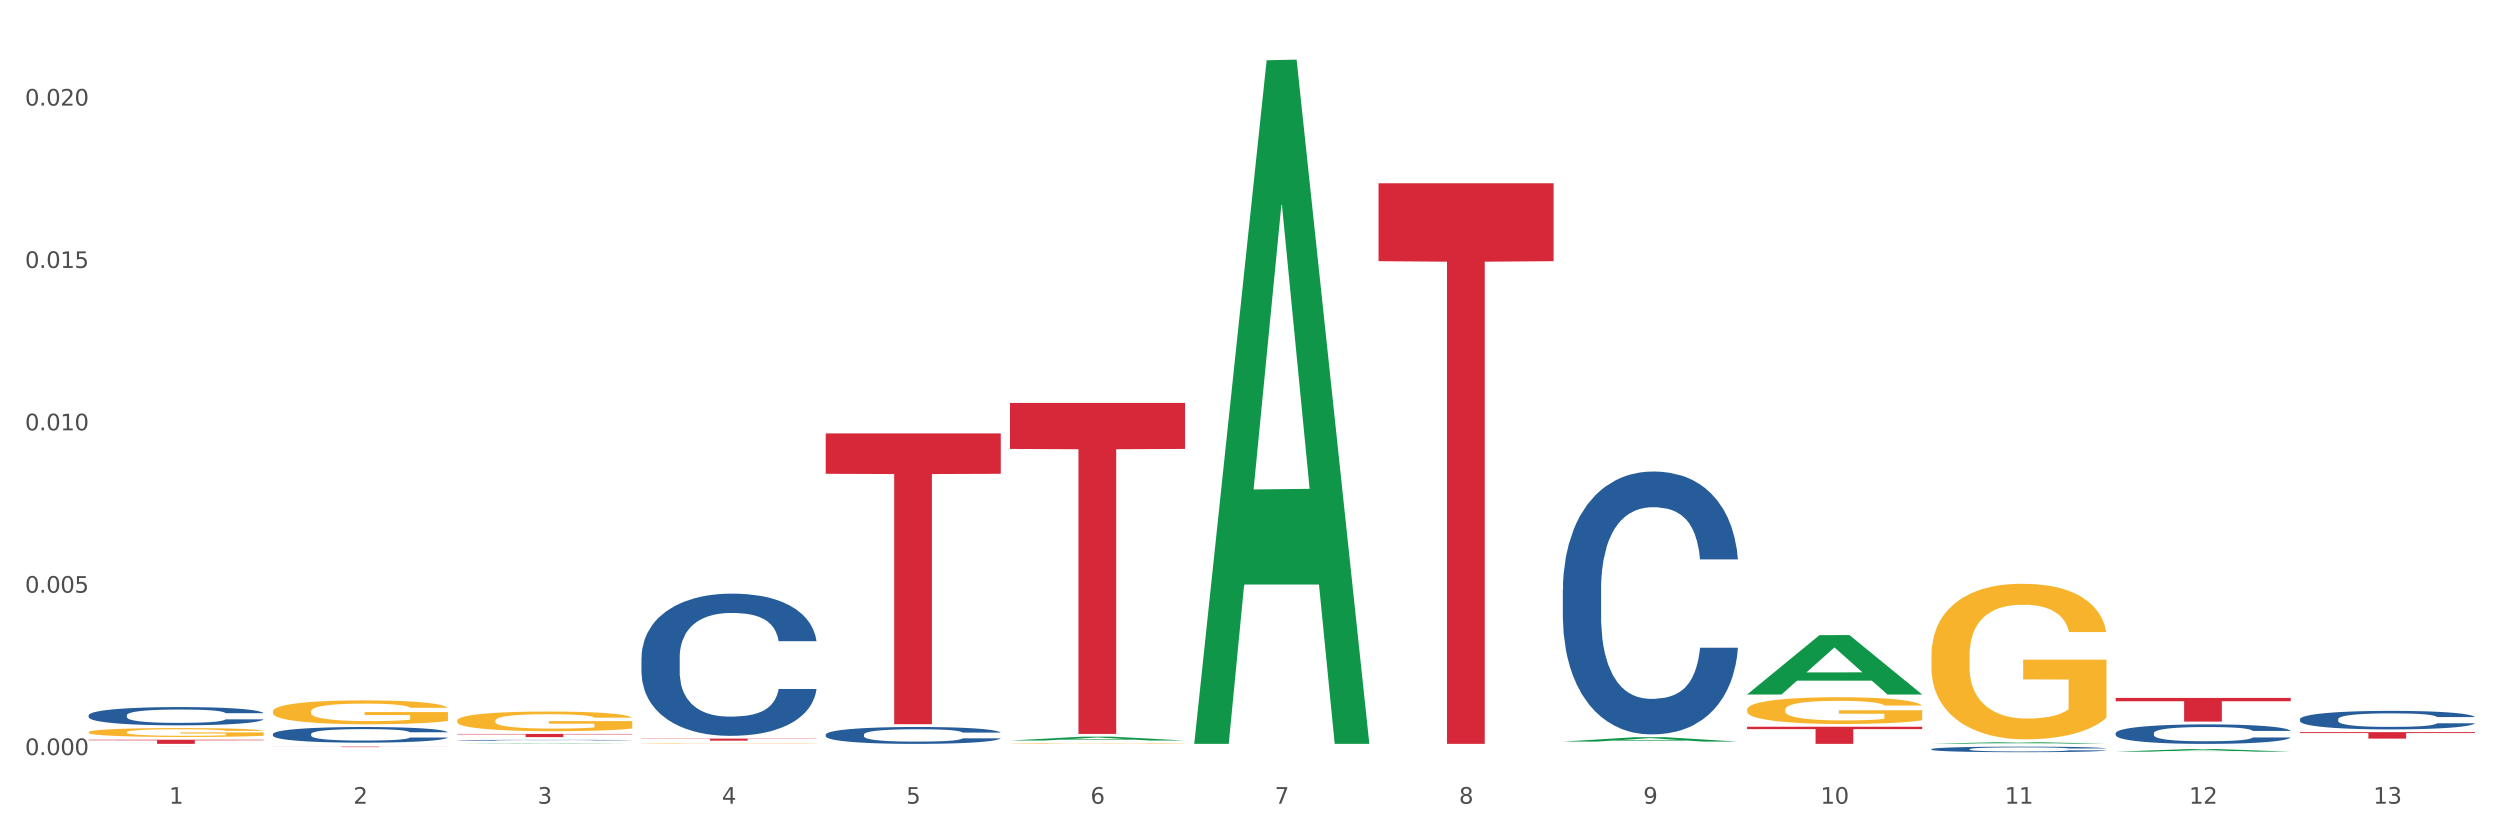 <?xml version="1.0" encoding="utf-8" standalone="no"?>
<!DOCTYPE svg PUBLIC "-//W3C//DTD SVG 1.1//EN"
  "http://www.w3.org/Graphics/SVG/1.1/DTD/svg11.dtd">
<svg xmlns:xlink="http://www.w3.org/1999/xlink" width="1080pt" height="360pt" viewBox="0 0 1080 360" xmlns="http://www.w3.org/2000/svg" version="1.1">
 <rect x="0" y="0" width="1080" height="360" fill="#333333" stroke="none"/>
 <defs>
  <style type="text/css">*{stroke-linejoin: round; stroke-linecap: butt}</style>
 </defs>
 <g id="figure_1">
  <g id="patch_1">
   <path d="M 0 360 
L 1080 360 
L 1080 0 
L 0 0 
z
" style="fill: #ffffff; stroke: #ffffff; stroke-linejoin: miter"/>
  </g>
  <g id="axes_1">
   <g id="matplotlib.axis_1">
    <g id="xtick_1">
     <g id="text_1">
      <!-- 1 -->
      <g style="fill: #4d4d4d" transform="translate(73.043 347.204) scale(0.096 -0.096)">
       <defs>
        <path id="DejaVuSans-31" d="M 794 531 
L 1825 531 
L 1825 4091 
L 703 3866 
L 703 4441 
L 1819 4666 
L 2450 4666 
L 2450 531 
L 3481 531 
L 3481 0 
L 794 0 
L 794 531 
z
" transform="scale(0.016)"/>
       </defs>
       <use xlink:href="#DejaVuSans-31"/>
      </g>
     </g>
    </g>
    <g id="xtick_2">
     <g id="text_2">
      <!-- 2 -->
      <g style="fill: #4d4d4d" transform="translate(152.65 347.204) scale(0.096 -0.096)">
       <defs>
        <path id="DejaVuSans-32" d="M 1228 531 
L 3431 531 
L 3431 0 
L 469 0 
L 469 531 
Q 828 903 1448 1529 
Q 2069 2156 2228 2338 
Q 2531 2678 2651 2914 
Q 2772 3150 2772 3378 
Q 2772 3750 2511 3984 
Q 2250 4219 1831 4219 
Q 1534 4219 1204 4116 
Q 875 4013 500 3803 
L 500 4441 
Q 881 4594 1212 4672 
Q 1544 4750 1819 4750 
Q 2544 4750 2975 4387 
Q 3406 4025 3406 3419 
Q 3406 3131 3298 2873 
Q 3191 2616 2906 2266 
Q 2828 2175 2409 1742 
Q 1991 1309 1228 531 
z
" transform="scale(0.016)"/>
       </defs>
       <use xlink:href="#DejaVuSans-32"/>
      </g>
     </g>
    </g>
    <g id="xtick_3">
     <g id="text_3">
      <!-- 3 -->
      <g style="fill: #4d4d4d" transform="translate(232.258 347.204) scale(0.096 -0.096)">
       <defs>
        <path id="DejaVuSans-33" d="M 2597 2516 
Q 3050 2419 3304 2112 
Q 3559 1806 3559 1356 
Q 3559 666 3084 287 
Q 2609 -91 1734 -91 
Q 1441 -91 1130 -33 
Q 819 25 488 141 
L 488 750 
Q 750 597 1062 519 
Q 1375 441 1716 441 
Q 2309 441 2620 675 
Q 2931 909 2931 1356 
Q 2931 1769 2642 2001 
Q 2353 2234 1838 2234 
L 1294 2234 
L 1294 2753 
L 1863 2753 
Q 2328 2753 2575 2939 
Q 2822 3125 2822 3475 
Q 2822 3834 2567 4026 
Q 2313 4219 1838 4219 
Q 1578 4219 1281 4162 
Q 984 4106 628 3988 
L 628 4550 
Q 988 4650 1302 4700 
Q 1616 4750 1894 4750 
Q 2613 4750 3031 4423 
Q 3450 4097 3450 3541 
Q 3450 3153 3228 2886 
Q 3006 2619 2597 2516 
z
" transform="scale(0.016)"/>
       </defs>
       <use xlink:href="#DejaVuSans-33"/>
      </g>
     </g>
    </g>
    <g id="xtick_4">
     <g id="text_4">
      <!-- 4 -->
      <g style="fill: #4d4d4d" transform="translate(311.865 347.204) scale(0.096 -0.096)">
       <defs>
        <path id="DejaVuSans-34" d="M 2419 4116 
L 825 1625 
L 2419 1625 
L 2419 4116 
z
M 2253 4666 
L 3047 4666 
L 3047 1625 
L 3713 1625 
L 3713 1100 
L 3047 1100 
L 3047 0 
L 2419 0 
L 2419 1100 
L 313 1100 
L 313 1709 
L 2253 4666 
z
" transform="scale(0.016)"/>
       </defs>
       <use xlink:href="#DejaVuSans-34"/>
      </g>
     </g>
    </g>
    <g id="xtick_5">
     <g id="text_5">
      <!-- 5 -->
      <g style="fill: #4d4d4d" transform="translate(391.473 347.204) scale(0.096 -0.096)">
       <defs>
        <path id="DejaVuSans-35" d="M 691 4666 
L 3169 4666 
L 3169 4134 
L 1269 4134 
L 1269 2991 
Q 1406 3038 1543 3061 
Q 1681 3084 1819 3084 
Q 2600 3084 3056 2656 
Q 3513 2228 3513 1497 
Q 3513 744 3044 326 
Q 2575 -91 1722 -91 
Q 1428 -91 1123 -41 
Q 819 9 494 109 
L 494 744 
Q 775 591 1075 516 
Q 1375 441 1709 441 
Q 2250 441 2565 725 
Q 2881 1009 2881 1497 
Q 2881 1984 2565 2268 
Q 2250 2553 1709 2553 
Q 1456 2553 1204 2497 
Q 953 2441 691 2322 
L 691 4666 
z
" transform="scale(0.016)"/>
       </defs>
       <use xlink:href="#DejaVuSans-35"/>
      </g>
     </g>
    </g>
    <g id="xtick_6">
     <g id="text_6">
      <!-- 6 -->
      <g style="fill: #4d4d4d" transform="translate(471.08 347.204) scale(0.096 -0.096)">
       <defs>
        <path id="DejaVuSans-36" d="M 2113 2584 
Q 1688 2584 1439 2293 
Q 1191 2003 1191 1497 
Q 1191 994 1439 701 
Q 1688 409 2113 409 
Q 2538 409 2786 701 
Q 3034 994 3034 1497 
Q 3034 2003 2786 2293 
Q 2538 2584 2113 2584 
z
M 3366 4563 
L 3366 3988 
Q 3128 4100 2886 4159 
Q 2644 4219 2406 4219 
Q 1781 4219 1451 3797 
Q 1122 3375 1075 2522 
Q 1259 2794 1537 2939 
Q 1816 3084 2150 3084 
Q 2853 3084 3261 2657 
Q 3669 2231 3669 1497 
Q 3669 778 3244 343 
Q 2819 -91 2113 -91 
Q 1303 -91 875 529 
Q 447 1150 447 2328 
Q 447 3434 972 4092 
Q 1497 4750 2381 4750 
Q 2619 4750 2861 4703 
Q 3103 4656 3366 4563 
z
" transform="scale(0.016)"/>
       </defs>
       <use xlink:href="#DejaVuSans-36"/>
      </g>
     </g>
    </g>
    <g id="xtick_7">
     <g id="text_7">
      <!-- 7 -->
      <g style="fill: #4d4d4d" transform="translate(550.688 347.204) scale(0.096 -0.096)">
       <defs>
        <path id="DejaVuSans-37" d="M 525 4666 
L 3525 4666 
L 3525 4397 
L 1831 0 
L 1172 0 
L 2766 4134 
L 525 4134 
L 525 4666 
z
" transform="scale(0.016)"/>
       </defs>
       <use xlink:href="#DejaVuSans-37"/>
      </g>
     </g>
    </g>
    <g id="xtick_8">
     <g id="text_8">
      <!-- 8 -->
      <g style="fill: #4d4d4d" transform="translate(630.295 347.204) scale(0.096 -0.096)">
       <defs>
        <path id="DejaVuSans-38" d="M 2034 2216 
Q 1584 2216 1326 1975 
Q 1069 1734 1069 1313 
Q 1069 891 1326 650 
Q 1584 409 2034 409 
Q 2484 409 2743 651 
Q 3003 894 3003 1313 
Q 3003 1734 2745 1975 
Q 2488 2216 2034 2216 
z
M 1403 2484 
Q 997 2584 770 2862 
Q 544 3141 544 3541 
Q 544 4100 942 4425 
Q 1341 4750 2034 4750 
Q 2731 4750 3128 4425 
Q 3525 4100 3525 3541 
Q 3525 3141 3298 2862 
Q 3072 2584 2669 2484 
Q 3125 2378 3379 2068 
Q 3634 1759 3634 1313 
Q 3634 634 3220 271 
Q 2806 -91 2034 -91 
Q 1263 -91 848 271 
Q 434 634 434 1313 
Q 434 1759 690 2068 
Q 947 2378 1403 2484 
z
M 1172 3481 
Q 1172 3119 1398 2916 
Q 1625 2713 2034 2713 
Q 2441 2713 2670 2916 
Q 2900 3119 2900 3481 
Q 2900 3844 2670 4047 
Q 2441 4250 2034 4250 
Q 1625 4250 1398 4047 
Q 1172 3844 1172 3481 
z
" transform="scale(0.016)"/>
       </defs>
       <use xlink:href="#DejaVuSans-38"/>
      </g>
     </g>
    </g>
    <g id="xtick_9">
     <g id="text_9">
      <!-- 9 -->
      <g style="fill: #4d4d4d" transform="translate(709.902 347.204) scale(0.096 -0.096)">
       <defs>
        <path id="DejaVuSans-39" d="M 703 97 
L 703 672 
Q 941 559 1184 500 
Q 1428 441 1663 441 
Q 2288 441 2617 861 
Q 2947 1281 2994 2138 
Q 2813 1869 2534 1725 
Q 2256 1581 1919 1581 
Q 1219 1581 811 2004 
Q 403 2428 403 3163 
Q 403 3881 828 4315 
Q 1253 4750 1959 4750 
Q 2769 4750 3195 4129 
Q 3622 3509 3622 2328 
Q 3622 1225 3098 567 
Q 2575 -91 1691 -91 
Q 1453 -91 1209 -44 
Q 966 3 703 97 
z
M 1959 2075 
Q 2384 2075 2632 2365 
Q 2881 2656 2881 3163 
Q 2881 3666 2632 3958 
Q 2384 4250 1959 4250 
Q 1534 4250 1286 3958 
Q 1038 3666 1038 3163 
Q 1038 2656 1286 2365 
Q 1534 2075 1959 2075 
z
" transform="scale(0.016)"/>
       </defs>
       <use xlink:href="#DejaVuSans-39"/>
      </g>
     </g>
    </g>
    <g id="xtick_10">
     <g id="text_10">
      <!-- 10 -->
      <g style="fill: #4d4d4d" transform="translate(786.456 347.204) scale(0.096 -0.096)">
       <defs>
        <path id="DejaVuSans-30" d="M 2034 4250 
Q 1547 4250 1301 3770 
Q 1056 3291 1056 2328 
Q 1056 1369 1301 889 
Q 1547 409 2034 409 
Q 2525 409 2770 889 
Q 3016 1369 3016 2328 
Q 3016 3291 2770 3770 
Q 2525 4250 2034 4250 
z
M 2034 4750 
Q 2819 4750 3233 4129 
Q 3647 3509 3647 2328 
Q 3647 1150 3233 529 
Q 2819 -91 2034 -91 
Q 1250 -91 836 529 
Q 422 1150 422 2328 
Q 422 3509 836 4129 
Q 1250 4750 2034 4750 
z
" transform="scale(0.016)"/>
       </defs>
       <use xlink:href="#DejaVuSans-31"/>
       <use xlink:href="#DejaVuSans-30" transform="translate(63.623 0)"/>
      </g>
     </g>
    </g>
    <g id="xtick_11">
     <g id="text_11">
      <!-- 11 -->
      <g style="fill: #4d4d4d" transform="translate(866.063 347.204) scale(0.096 -0.096)">
       <use xlink:href="#DejaVuSans-31"/>
       <use xlink:href="#DejaVuSans-31" transform="translate(63.623 0)"/>
      </g>
     </g>
    </g>
    <g id="xtick_12">
     <g id="text_12">
      <!-- 12 -->
      <g style="fill: #4d4d4d" transform="translate(945.671 347.204) scale(0.096 -0.096)">
       <use xlink:href="#DejaVuSans-31"/>
       <use xlink:href="#DejaVuSans-32" transform="translate(63.623 0)"/>
      </g>
     </g>
    </g>
    <g id="xtick_13">
     <g id="text_13">
      <!-- 13 -->
      <g style="fill: #4d4d4d" transform="translate(1025.278 347.204) scale(0.096 -0.096)">
       <use xlink:href="#DejaVuSans-31"/>
       <use xlink:href="#DejaVuSans-33" transform="translate(63.623 0)"/>
      </g>
     </g>
    </g>
    <g id="xtick_14"/>
    <g id="xtick_15"/>
    <g id="xtick_16"/>
    <g id="xtick_17"/>
    <g id="xtick_18"/>
    <g id="xtick_19"/>
    <g id="xtick_20"/>
    <g id="xtick_21"/>
    <g id="xtick_22"/>
    <g id="xtick_23"/>
    <g id="xtick_24"/>
    <g id="xtick_25"/>
   </g>
   <g id="matplotlib.axis_2">
    <g id="ytick_1">
     <g id="text_14">
      <!-- 0.000 -->
      <g style="fill: #4d4d4d" transform="translate(10.8 326.193) scale(0.096 -0.096)">
       <defs>
        <path id="DejaVuSans-2e" d="M 684 794 
L 1344 794 
L 1344 0 
L 684 0 
L 684 794 
z
" transform="scale(0.016)"/>
       </defs>
       <use xlink:href="#DejaVuSans-30"/>
       <use xlink:href="#DejaVuSans-2e" transform="translate(63.623 0)"/>
       <use xlink:href="#DejaVuSans-30" transform="translate(95.41 0)"/>
       <use xlink:href="#DejaVuSans-30" transform="translate(159.033 0)"/>
       <use xlink:href="#DejaVuSans-30" transform="translate(222.656 0)"/>
      </g>
     </g>
    </g>
    <g id="ytick_2">
     <g id="text_15">
      <!-- 0.005 -->
      <g style="fill: #4d4d4d" transform="translate(10.8 256.049) scale(0.096 -0.096)">
       <use xlink:href="#DejaVuSans-30"/>
       <use xlink:href="#DejaVuSans-2e" transform="translate(63.623 0)"/>
       <use xlink:href="#DejaVuSans-30" transform="translate(95.41 0)"/>
       <use xlink:href="#DejaVuSans-30" transform="translate(159.033 0)"/>
       <use xlink:href="#DejaVuSans-35" transform="translate(222.656 0)"/>
      </g>
     </g>
    </g>
    <g id="ytick_3">
     <g id="text_16">
      <!-- 0.010 -->
      <g style="fill: #4d4d4d" transform="translate(10.8 185.904) scale(0.096 -0.096)">
       <use xlink:href="#DejaVuSans-30"/>
       <use xlink:href="#DejaVuSans-2e" transform="translate(63.623 0)"/>
       <use xlink:href="#DejaVuSans-30" transform="translate(95.41 0)"/>
       <use xlink:href="#DejaVuSans-31" transform="translate(159.033 0)"/>
       <use xlink:href="#DejaVuSans-30" transform="translate(222.656 0)"/>
      </g>
     </g>
    </g>
    <g id="ytick_4">
     <g id="text_17">
      <!-- 0.015 -->
      <g style="fill: #4d4d4d" transform="translate(10.8 115.759) scale(0.096 -0.096)">
       <use xlink:href="#DejaVuSans-30"/>
       <use xlink:href="#DejaVuSans-2e" transform="translate(63.623 0)"/>
       <use xlink:href="#DejaVuSans-30" transform="translate(95.41 0)"/>
       <use xlink:href="#DejaVuSans-31" transform="translate(159.033 0)"/>
       <use xlink:href="#DejaVuSans-35" transform="translate(222.656 0)"/>
      </g>
     </g>
    </g>
    <g id="ytick_5">
     <g id="text_18">
      <!-- 0.020 -->
      <g style="fill: #4d4d4d" transform="translate(10.8 45.615) scale(0.096 -0.096)">
       <use xlink:href="#DejaVuSans-30"/>
       <use xlink:href="#DejaVuSans-2e" transform="translate(63.623 0)"/>
       <use xlink:href="#DejaVuSans-30" transform="translate(95.41 0)"/>
       <use xlink:href="#DejaVuSans-32" transform="translate(159.033 0)"/>
       <use xlink:href="#DejaVuSans-30" transform="translate(222.656 0)"/>
      </g>
     </g>
    </g>
    <g id="ytick_6"/>
    <g id="ytick_7"/>
    <g id="ytick_8"/>
    <g id="ytick_9"/>
   </g>
   <g id="PolyCollection_1">
    <path d="M 38.283 322.565 
L 38.361 322.565 
L 69.547 322.546 
L 82.49 322.546 
L 113.91 322.565 
L 98.941 322.565 
L 92.158 322.561 
L 59.958 322.561 
L 59.724 322.561 
L 53.175 322.565 
L 38.283 322.565 
L 38.283 322.565 
L 64.012 322.558 
L 88.103 322.558 
L 76.175 322.55 
L 76.019 322.55 
L 75.863 322.55 
L 63.934 322.558 
L 64.012 322.558 
L 38.283 322.565 
z
" clip-path="url(#p542236d808)" style="fill: #109648"/>
    <path d="M 197.498 319.783 
L 197.587 319.783 
L 197.587 319.773 
L 197.856 319.761 
L 198.839 319.737 
L 200.09 319.719 
L 202.236 319.698 
L 203.398 319.69 
L 204.918 319.68 
L 208.046 319.664 
L 211.622 319.651 
L 214.125 319.643 
L 216.002 319.638 
L 220.204 319.63 
L 222.618 319.626 
L 225.121 319.623 
L 227.266 319.621 
L 230.842 319.619 
L 233.702 319.618 
L 237.01 319.618 
L 239.781 319.618 
L 243.446 319.619 
L 248.81 319.623 
L 250.866 319.626 
L 253.637 319.63 
L 256.498 319.635 
L 258.822 319.641 
L 261.504 319.648 
L 264.275 319.658 
L 266.957 319.671 
L 268.834 319.683 
L 270.354 319.695 
L 271.695 319.711 
L 272.678 319.727 
L 273.125 319.741 
L 256.766 319.741 
L 256.319 319.728 
L 255.425 319.715 
L 254.531 319.706 
L 253.548 319.698 
L 252.028 319.69 
L 250.687 319.685 
L 248.452 319.678 
L 246.396 319.674 
L 244.698 319.672 
L 242.642 319.67 
L 238.262 319.668 
L 235.133 319.668 
L 233.166 319.668 
L 230.752 319.67 
L 228.696 319.672 
L 226.283 319.677 
L 224.406 319.681 
L 222.528 319.687 
L 221.456 319.691 
L 219.846 319.698 
L 218.774 319.704 
L 217.343 319.715 
L 216.539 319.722 
L 215.109 319.741 
L 214.483 319.755 
L 214.215 319.765 
L 214.036 319.776 
L 214.036 319.828 
L 214.572 319.852 
L 215.019 319.862 
L 215.734 319.873 
L 217.075 319.888 
L 219.042 319.903 
L 221.098 319.913 
L 222.796 319.92 
L 224.406 319.924 
L 226.015 319.928 
L 227.981 319.931 
L 229.59 319.933 
L 232.004 319.935 
L 234.865 319.936 
L 237.099 319.936 
L 241.658 319.935 
L 243.715 319.933 
L 245.681 319.931 
L 247.827 319.927 
L 249.525 319.923 
L 250.508 319.92 
L 252.118 319.913 
L 253.369 319.907 
L 254.442 319.899 
L 255.157 319.892 
L 255.961 319.882 
L 256.587 319.871 
L 256.766 319.865 
L 273.125 319.865 
L 272.768 319.877 
L 272.142 319.889 
L 270.89 319.904 
L 269.907 319.913 
L 268.387 319.925 
L 266.778 319.934 
L 264.543 319.944 
L 262.487 319.952 
L 260.342 319.959 
L 258.018 319.965 
L 253.816 319.973 
L 252.296 319.976 
L 249.078 319.98 
L 246.575 319.982 
L 242.91 319.985 
L 239.155 319.986 
L 235.222 319.986 
L 231.736 319.986 
L 227.892 319.984 
L 225.478 319.981 
L 222.796 319.978 
L 219.668 319.974 
L 216.718 319.968 
L 213.946 319.961 
L 211.354 319.954 
L 208.94 319.945 
L 205.812 319.93 
L 203.487 319.916 
L 201.789 319.903 
L 200.627 319.892 
L 199.465 319.878 
L 198.839 319.868 
L 197.856 319.844 
L 197.498 319.823 
L 197.498 319.783 
z
" clip-path="url(#p542236d808)" style="fill: #255c99"/>
    <path d="M 277.105 284.054 
L 277.195 283.998 
L 277.195 282.427 
L 277.463 280.295 
L 278.446 276.367 
L 279.698 273.393 
L 281.843 269.914 
L 283.005 268.455 
L 284.525 266.828 
L 287.654 264.19 
L 291.23 261.946 
L 293.733 260.712 
L 295.61 259.926 
L 299.811 258.523 
L 302.225 257.906 
L 304.728 257.401 
L 306.874 257.064 
L 310.449 256.671 
L 313.31 256.503 
L 316.618 256.447 
L 319.389 256.503 
L 323.054 256.728 
L 328.417 257.401 
L 330.474 257.794 
L 333.245 258.467 
L 336.105 259.365 
L 338.43 260.263 
L 341.111 261.553 
L 343.883 263.237 
L 346.564 265.369 
L 348.442 267.333 
L 349.961 269.409 
L 351.302 271.934 
L 352.286 274.684 
L 352.733 276.984 
L 336.374 276.984 
L 335.927 274.908 
L 335.033 272.663 
L 334.139 271.148 
L 333.155 269.914 
L 331.636 268.511 
L 330.295 267.613 
L 328.06 266.547 
L 326.004 265.874 
L 324.305 265.481 
L 322.249 265.144 
L 317.869 264.808 
L 314.74 264.808 
L 312.774 264.92 
L 310.36 265.201 
L 308.304 265.593 
L 305.89 266.267 
L 304.013 266.996 
L 302.136 267.95 
L 301.063 268.623 
L 299.454 269.858 
L 298.381 270.868 
L 296.951 272.607 
L 296.146 273.842 
L 294.716 277.04 
L 294.09 279.397 
L 293.822 281.024 
L 293.643 282.82 
L 293.643 291.573 
L 294.18 295.501 
L 294.627 297.185 
L 295.342 299.092 
L 296.683 301.561 
L 298.649 303.974 
L 300.705 305.714 
L 302.404 306.78 
L 304.013 307.565 
L 305.622 308.183 
L 307.589 308.744 
L 309.198 309.08 
L 311.611 309.417 
L 314.472 309.585 
L 316.707 309.585 
L 321.266 309.305 
L 323.322 309.024 
L 325.289 308.632 
L 327.434 308.014 
L 329.133 307.341 
L 330.116 306.836 
L 331.725 305.77 
L 332.977 304.648 
L 334.049 303.357 
L 334.764 302.235 
L 335.569 300.551 
L 336.195 298.644 
L 336.374 297.634 
L 352.733 297.634 
L 352.375 299.654 
L 351.749 301.618 
L 350.498 304.255 
L 349.514 305.77 
L 347.995 307.622 
L 346.386 309.193 
L 344.151 310.932 
L 342.095 312.223 
L 339.949 313.345 
L 337.625 314.355 
L 333.424 315.758 
L 331.904 316.151 
L 328.686 316.824 
L 326.183 317.217 
L 322.517 317.61 
L 318.763 317.834 
L 314.83 317.89 
L 311.343 317.778 
L 307.499 317.441 
L 305.086 317.105 
L 302.404 316.6 
L 299.275 315.814 
L 296.325 314.86 
L 293.554 313.738 
L 290.962 312.447 
L 288.548 310.988 
L 285.419 308.575 
L 283.095 306.219 
L 281.396 304.03 
L 280.234 302.179 
L 279.072 299.822 
L 278.446 298.195 
L 277.463 294.267 
L 277.105 290.619 
L 277.105 284.054 
z
" clip-path="url(#p542236d808)" style="fill: #255c99"/>
    <path d="M 356.713 317.335 
L 356.802 317.328 
L 356.802 317.142 
L 357.071 316.888 
L 358.054 316.421 
L 359.305 316.067 
L 361.451 315.653 
L 362.613 315.48 
L 364.133 315.286 
L 367.261 314.973 
L 370.837 314.706 
L 373.34 314.559 
L 375.217 314.466 
L 379.419 314.299 
L 381.833 314.226 
L 384.336 314.165 
L 386.481 314.125 
L 390.057 314.079 
L 392.917 314.059 
L 396.225 314.052 
L 398.996 314.059 
L 402.661 314.085 
L 408.025 314.165 
L 410.081 314.212 
L 412.852 314.292 
L 415.713 314.399 
L 418.037 314.506 
L 420.719 314.659 
L 423.49 314.859 
L 426.172 315.113 
L 428.049 315.347 
L 429.569 315.593 
L 430.91 315.894 
L 431.893 316.221 
L 432.34 316.494 
L 415.981 316.494 
L 415.534 316.247 
L 414.64 315.98 
L 413.746 315.8 
L 412.763 315.653 
L 411.243 315.487 
L 409.902 315.38 
L 407.667 315.253 
L 405.611 315.173 
L 403.913 315.126 
L 401.857 315.086 
L 397.477 315.046 
L 394.348 315.046 
L 392.381 315.06 
L 389.967 315.093 
L 387.911 315.14 
L 385.498 315.22 
L 383.62 315.307 
L 381.743 315.42 
L 380.67 315.5 
L 379.061 315.647 
L 377.989 315.767 
L 376.558 315.974 
L 375.754 316.121 
L 374.324 316.501 
L 373.698 316.781 
L 373.43 316.975 
L 373.251 317.188 
L 373.251 318.229 
L 373.787 318.696 
L 374.234 318.896 
L 374.949 319.123 
L 376.29 319.417 
L 378.257 319.704 
L 380.313 319.911 
L 382.011 320.038 
L 383.62 320.131 
L 385.23 320.204 
L 387.196 320.271 
L 388.805 320.311 
L 391.219 320.351 
L 394.08 320.371 
L 396.314 320.371 
L 400.873 320.338 
L 402.93 320.304 
L 404.896 320.258 
L 407.042 320.184 
L 408.74 320.104 
L 409.723 320.044 
L 411.333 319.917 
L 412.584 319.784 
L 413.657 319.63 
L 414.372 319.497 
L 415.176 319.297 
L 415.802 319.07 
L 415.981 318.95 
L 432.34 318.95 
L 431.983 319.19 
L 431.357 319.424 
L 430.105 319.737 
L 429.122 319.917 
L 427.602 320.138 
L 425.993 320.324 
L 423.758 320.531 
L 421.702 320.685 
L 419.557 320.818 
L 417.233 320.938 
L 413.031 321.105 
L 411.511 321.152 
L 408.293 321.232 
L 405.79 321.279 
L 402.125 321.325 
L 398.37 321.352 
L 394.437 321.359 
L 390.951 321.345 
L 387.107 321.305 
L 384.693 321.265 
L 382.011 321.205 
L 378.883 321.112 
L 375.933 320.998 
L 373.161 320.865 
L 370.569 320.711 
L 368.155 320.538 
L 365.027 320.251 
L 362.702 319.971 
L 361.004 319.711 
L 359.842 319.49 
L 358.68 319.21 
L 358.054 319.017 
L 357.071 318.549 
L 356.713 318.116 
L 356.713 317.335 
z
" clip-path="url(#p542236d808)" style="fill: #255c99"/>
    <path d="M 675.143 254.725 
L 675.232 254.621 
L 675.232 251.717 
L 675.5 247.775 
L 676.484 240.515 
L 677.735 235.018 
L 679.881 228.587 
L 681.043 225.89 
L 682.563 222.882 
L 685.691 218.007 
L 689.267 213.859 
L 691.77 211.577 
L 693.647 210.125 
L 697.849 207.532 
L 700.263 206.391 
L 702.766 205.457 
L 704.911 204.835 
L 708.487 204.109 
L 711.347 203.798 
L 714.655 203.694 
L 717.426 203.798 
L 721.091 204.213 
L 726.455 205.457 
L 728.511 206.183 
L 731.282 207.428 
L 734.143 209.087 
L 736.467 210.747 
L 739.149 213.133 
L 741.92 216.244 
L 744.602 220.186 
L 746.479 223.816 
L 747.999 227.654 
L 749.34 232.321 
L 750.323 237.403 
L 750.77 241.656 
L 734.411 241.656 
L 733.964 237.818 
L 733.07 233.669 
L 732.176 230.869 
L 731.193 228.587 
L 729.673 225.994 
L 728.332 224.334 
L 726.097 222.364 
L 724.041 221.119 
L 722.343 220.393 
L 720.287 219.771 
L 715.906 219.148 
L 712.778 219.148 
L 710.811 219.356 
L 708.397 219.874 
L 706.341 220.601 
L 703.928 221.845 
L 702.05 223.194 
L 700.173 224.957 
L 699.1 226.201 
L 697.491 228.483 
L 696.419 230.35 
L 694.988 233.566 
L 694.184 235.848 
L 692.753 241.76 
L 692.128 246.116 
L 691.86 249.124 
L 691.681 252.443 
L 691.681 268.623 
L 692.217 275.884 
L 692.664 278.996 
L 693.379 282.522 
L 694.72 287.086 
L 696.687 291.546 
L 698.743 294.761 
L 700.441 296.732 
L 702.05 298.184 
L 703.66 299.325 
L 705.626 300.362 
L 707.235 300.984 
L 709.649 301.607 
L 712.51 301.918 
L 714.744 301.918 
L 719.303 301.399 
L 721.359 300.881 
L 723.326 300.155 
L 725.472 299.014 
L 727.17 297.769 
L 728.153 296.836 
L 729.763 294.865 
L 731.014 292.79 
L 732.087 290.405 
L 732.802 288.33 
L 733.606 285.219 
L 734.232 281.692 
L 734.411 279.825 
L 750.77 279.825 
L 750.412 283.559 
L 749.787 287.19 
L 748.535 292.064 
L 747.552 294.865 
L 746.032 298.288 
L 744.423 301.192 
L 742.188 304.407 
L 740.132 306.793 
L 737.987 308.867 
L 735.662 310.734 
L 731.461 313.327 
L 729.941 314.053 
L 726.723 315.298 
L 724.22 316.024 
L 720.555 316.75 
L 716.8 317.165 
L 712.867 317.269 
L 709.381 317.061 
L 705.537 316.439 
L 703.123 315.817 
L 700.441 314.883 
L 697.313 313.431 
L 694.363 311.668 
L 691.591 309.593 
L 688.999 307.208 
L 686.585 304.511 
L 683.457 300.051 
L 681.132 295.695 
L 679.434 291.65 
L 678.272 288.227 
L 677.11 283.87 
L 676.484 280.863 
L 675.5 273.602 
L 675.143 266.86 
L 675.143 254.725 
z
" clip-path="url(#p542236d808)" style="fill: #255c99"/>
    <path d="M 834.358 323.626 
L 834.447 323.624 
L 834.447 323.562 
L 834.715 323.479 
L 835.699 323.325 
L 836.95 323.209 
L 839.096 323.073 
L 840.258 323.016 
L 841.778 322.952 
L 844.906 322.849 
L 848.482 322.761 
L 850.985 322.713 
L 852.862 322.682 
L 857.064 322.627 
L 859.478 322.603 
L 861.981 322.583 
L 864.126 322.57 
L 867.702 322.555 
L 870.562 322.548 
L 873.87 322.546 
L 876.641 322.548 
L 880.306 322.557 
L 885.67 322.583 
L 887.726 322.599 
L 890.497 322.625 
L 893.358 322.66 
L 895.682 322.695 
L 898.364 322.746 
L 901.135 322.811 
L 903.817 322.895 
L 905.694 322.972 
L 907.214 323.053 
L 908.555 323.152 
L 909.538 323.259 
L 909.985 323.349 
L 893.626 323.349 
L 893.179 323.268 
L 892.285 323.18 
L 891.391 323.121 
L 890.408 323.073 
L 888.888 323.018 
L 887.547 322.983 
L 885.312 322.941 
L 883.256 322.915 
L 881.558 322.899 
L 879.502 322.886 
L 875.121 322.873 
L 871.993 322.873 
L 870.026 322.877 
L 867.612 322.888 
L 865.556 322.904 
L 863.143 322.93 
L 861.265 322.959 
L 859.388 322.996 
L 858.315 323.022 
L 856.706 323.071 
L 855.634 323.11 
L 854.203 323.178 
L 853.399 323.226 
L 851.968 323.351 
L 851.343 323.444 
L 851.075 323.507 
L 850.896 323.578 
L 850.896 323.92 
L 851.432 324.074 
L 851.879 324.14 
L 852.594 324.214 
L 853.935 324.311 
L 855.902 324.405 
L 857.958 324.473 
L 859.656 324.515 
L 861.265 324.546 
L 862.875 324.57 
L 864.841 324.592 
L 866.45 324.605 
L 868.864 324.618 
L 871.724 324.625 
L 873.959 324.625 
L 878.518 324.614 
L 880.574 324.603 
L 882.541 324.587 
L 884.687 324.563 
L 886.385 324.537 
L 887.368 324.517 
L 888.977 324.475 
L 890.229 324.431 
L 891.302 324.381 
L 892.017 324.337 
L 892.821 324.271 
L 893.447 324.197 
L 893.626 324.157 
L 909.985 324.157 
L 909.627 324.236 
L 909.002 324.313 
L 907.75 324.416 
L 906.767 324.475 
L 905.247 324.548 
L 903.638 324.609 
L 901.403 324.677 
L 899.347 324.728 
L 897.202 324.772 
L 894.877 324.811 
L 890.676 324.866 
L 889.156 324.881 
L 885.938 324.908 
L 883.435 324.923 
L 879.77 324.939 
L 876.015 324.947 
L 872.082 324.95 
L 868.596 324.945 
L 864.752 324.932 
L 862.338 324.919 
L 859.656 324.899 
L 856.528 324.868 
L 853.578 324.831 
L 850.806 324.787 
L 848.214 324.737 
L 845.8 324.68 
L 842.672 324.585 
L 840.347 324.493 
L 838.649 324.407 
L 837.487 324.335 
L 836.325 324.243 
L 835.699 324.179 
L 834.715 324.025 
L 834.358 323.883 
L 834.358 323.626 
z
" clip-path="url(#p542236d808)" style="fill: #255c99"/>
    <path d="M 913.965 316.719 
L 914.055 316.711 
L 914.055 316.496 
L 914.323 316.203 
L 915.306 315.665 
L 916.558 315.257 
L 918.703 314.78 
L 919.865 314.58 
L 921.385 314.357 
L 924.514 313.995 
L 928.09 313.687 
L 930.593 313.518 
L 932.47 313.41 
L 936.671 313.218 
L 939.085 313.133 
L 941.588 313.064 
L 943.734 313.018 
L 947.309 312.964 
L 950.17 312.941 
L 953.477 312.933 
L 956.249 312.941 
L 959.914 312.972 
L 965.277 313.064 
L 967.333 313.118 
L 970.105 313.21 
L 972.965 313.333 
L 975.29 313.456 
L 977.971 313.633 
L 980.743 313.864 
L 983.424 314.157 
L 985.302 314.426 
L 986.821 314.711 
L 988.162 315.057 
L 989.146 315.434 
L 989.593 315.749 
L 973.233 315.749 
L 972.786 315.465 
L 971.893 315.157 
L 970.999 314.949 
L 970.015 314.78 
L 968.496 314.588 
L 967.155 314.464 
L 964.92 314.318 
L 962.864 314.226 
L 961.165 314.172 
L 959.109 314.126 
L 954.729 314.08 
L 951.6 314.08 
L 949.634 314.095 
L 947.22 314.134 
L 945.164 314.187 
L 942.75 314.28 
L 940.873 314.38 
L 938.996 314.511 
L 937.923 314.603 
L 936.314 314.772 
L 935.241 314.911 
L 933.811 315.149 
L 933.006 315.319 
L 931.576 315.757 
L 930.95 316.08 
L 930.682 316.303 
L 930.503 316.55 
L 930.503 317.75 
L 931.04 318.289 
L 931.487 318.519 
L 932.202 318.781 
L 933.543 319.12 
L 935.509 319.45 
L 937.565 319.689 
L 939.264 319.835 
L 940.873 319.943 
L 942.482 320.028 
L 944.449 320.105 
L 946.058 320.151 
L 948.471 320.197 
L 951.332 320.22 
L 953.567 320.22 
L 958.126 320.181 
L 960.182 320.143 
L 962.149 320.089 
L 964.294 320.004 
L 965.993 319.912 
L 966.976 319.843 
L 968.585 319.697 
L 969.836 319.543 
L 970.909 319.366 
L 971.624 319.212 
L 972.429 318.981 
L 973.055 318.72 
L 973.233 318.581 
L 989.593 318.581 
L 989.235 318.858 
L 988.609 319.127 
L 987.358 319.489 
L 986.374 319.697 
L 984.855 319.951 
L 983.246 320.166 
L 981.011 320.405 
L 978.955 320.582 
L 976.809 320.735 
L 974.485 320.874 
L 970.283 321.066 
L 968.764 321.12 
L 965.546 321.213 
L 963.043 321.266 
L 959.377 321.32 
L 955.623 321.351 
L 951.69 321.359 
L 948.203 321.343 
L 944.359 321.297 
L 941.946 321.251 
L 939.264 321.182 
L 936.135 321.074 
L 933.185 320.943 
L 930.414 320.789 
L 927.821 320.612 
L 925.408 320.412 
L 922.279 320.081 
L 919.955 319.758 
L 918.256 319.458 
L 917.094 319.204 
L 915.932 318.881 
L 915.306 318.658 
L 914.323 318.119 
L 913.965 317.619 
L 913.965 316.719 
z
" clip-path="url(#p542236d808)" style="fill: #255c99"/>
    <path d="M 993.573 310.691 
L 993.662 310.683 
L 993.662 310.479 
L 993.93 310.201 
L 994.914 309.69 
L 996.165 309.303 
L 998.311 308.85 
L 999.473 308.66 
L 1000.993 308.448 
L 1004.121 308.104 
L 1007.697 307.812 
L 1010.2 307.651 
L 1012.077 307.549 
L 1016.279 307.367 
L 1018.693 307.286 
L 1021.196 307.22 
L 1023.341 307.177 
L 1026.917 307.125 
L 1029.777 307.103 
L 1033.085 307.096 
L 1035.856 307.103 
L 1039.521 307.133 
L 1044.885 307.22 
L 1046.941 307.272 
L 1049.712 307.359 
L 1052.573 307.476 
L 1054.897 307.593 
L 1057.579 307.761 
L 1060.35 307.98 
L 1063.032 308.258 
L 1064.909 308.514 
L 1066.429 308.784 
L 1067.77 309.113 
L 1068.753 309.471 
L 1069.2 309.77 
L 1052.841 309.77 
L 1052.394 309.5 
L 1051.5 309.208 
L 1050.606 309.01 
L 1049.623 308.85 
L 1048.103 308.667 
L 1046.762 308.55 
L 1044.527 308.411 
L 1042.471 308.324 
L 1040.773 308.272 
L 1038.717 308.229 
L 1034.336 308.185 
L 1031.208 308.185 
L 1029.241 308.199 
L 1026.827 308.236 
L 1024.771 308.287 
L 1022.358 308.375 
L 1020.48 308.47 
L 1018.603 308.594 
L 1017.53 308.682 
L 1015.921 308.842 
L 1014.849 308.974 
L 1013.418 309.2 
L 1012.614 309.361 
L 1011.183 309.777 
L 1010.558 310.084 
L 1010.29 310.296 
L 1010.111 310.53 
L 1010.111 311.67 
L 1010.647 312.181 
L 1011.094 312.4 
L 1011.809 312.649 
L 1013.15 312.97 
L 1015.117 313.284 
L 1017.173 313.511 
L 1018.871 313.65 
L 1020.48 313.752 
L 1022.089 313.832 
L 1024.056 313.905 
L 1025.665 313.949 
L 1028.079 313.993 
L 1030.939 314.015 
L 1033.174 314.015 
L 1037.733 313.978 
L 1039.789 313.942 
L 1041.756 313.891 
L 1043.902 313.81 
L 1045.6 313.723 
L 1046.583 313.657 
L 1048.192 313.518 
L 1049.444 313.372 
L 1050.517 313.204 
L 1051.232 313.058 
L 1052.036 312.839 
L 1052.662 312.59 
L 1052.841 312.459 
L 1069.2 312.459 
L 1068.842 312.722 
L 1068.217 312.977 
L 1066.965 313.321 
L 1065.982 313.518 
L 1064.462 313.759 
L 1062.853 313.964 
L 1060.618 314.19 
L 1058.562 314.358 
L 1056.417 314.504 
L 1054.092 314.636 
L 1049.891 314.819 
L 1048.371 314.87 
L 1045.153 314.957 
L 1042.65 315.009 
L 1038.985 315.06 
L 1035.23 315.089 
L 1031.297 315.096 
L 1027.811 315.082 
L 1023.967 315.038 
L 1021.553 314.994 
L 1018.871 314.928 
L 1015.743 314.826 
L 1012.793 314.702 
L 1010.021 314.556 
L 1007.429 314.388 
L 1005.015 314.198 
L 1001.887 313.883 
L 999.562 313.577 
L 997.864 313.292 
L 996.702 313.051 
L 995.54 312.744 
L 994.914 312.532 
L 993.93 312.02 
L 993.573 311.546 
L 993.573 310.691 
z
" clip-path="url(#p542236d808)" style="fill: #255c99"/>
    <path d="M 993.573 316.283 
L 1069.2 316.283 
L 1069.2 316.671 
L 1039.451 316.674 
L 1039.451 319.072 
L 1023.143 319.072 
L 1023.143 316.674 
L 993.573 316.671 
L 993.573 316.286 
L 993.573 316.283 
z
" clip-path="url(#p542236d808)" style="fill: #d62839"/>
    <path d="M 913.965 301.512 
L 989.593 301.512 
L 989.593 302.934 
L 959.843 302.944 
L 959.843 311.746 
L 943.535 311.746 
L 943.535 302.944 
L 913.965 302.934 
L 913.965 301.522 
L 913.965 301.512 
z
" clip-path="url(#p542236d808)" style="fill: #d62839"/>
    <path d="M 754.75 313.955 
L 830.378 313.955 
L 830.378 314.984 
L 800.628 314.991 
L 800.628 321.359 
L 784.32 321.359 
L 784.32 314.991 
L 754.75 314.984 
L 754.75 313.962 
L 754.75 313.955 
z
" clip-path="url(#p542236d808)" style="fill: #d62839"/>
    <path d="M 595.535 79.173 
L 671.163 79.173 
L 671.163 112.829 
L 641.413 113.056 
L 641.413 321.359 
L 625.105 321.359 
L 625.105 113.056 
L 595.535 112.829 
L 595.535 79.4 
L 595.535 79.173 
z
" clip-path="url(#p542236d808)" style="fill: #d62839"/>
    <path d="M 436.32 174.069 
L 511.948 174.069 
L 511.948 193.938 
L 482.199 194.072 
L 482.199 317.046 
L 465.89 317.046 
L 465.89 194.072 
L 436.32 193.938 
L 436.32 174.203 
L 436.32 174.069 
z
" clip-path="url(#p542236d808)" style="fill: #d62839"/>
    <path d="M 356.713 187.215 
L 432.34 187.215 
L 432.34 204.676 
L 402.591 204.794 
L 402.591 312.865 
L 386.283 312.865 
L 386.283 204.794 
L 356.713 204.676 
L 356.713 187.333 
L 356.713 187.215 
z
" clip-path="url(#p542236d808)" style="fill: #d62839"/>
    <path d="M 277.105 319.077 
L 352.733 319.077 
L 352.733 319.201 
L 322.984 319.202 
L 322.984 319.97 
L 306.675 319.97 
L 306.675 319.202 
L 277.105 319.201 
L 277.105 319.078 
L 277.105 319.077 
z
" clip-path="url(#p542236d808)" style="fill: #d62839"/>
    <path d="M 197.498 317.07 
L 273.125 317.07 
L 273.125 317.259 
L 243.376 317.26 
L 243.376 318.43 
L 227.068 318.43 
L 227.068 317.26 
L 197.498 317.259 
L 197.498 317.071 
L 197.498 317.07 
z
" clip-path="url(#p542236d808)" style="fill: #d62839"/>
    <path d="M 117.89 322.546 
L 193.518 322.546 
L 193.518 322.576 
L 163.769 322.576 
L 163.769 322.764 
L 147.46 322.764 
L 147.46 322.576 
L 117.89 322.576 
L 117.89 322.546 
L 117.89 322.546 
z
" clip-path="url(#p542236d808)" style="fill: #d62839"/>
    <path d="M 38.283 319.559 
L 113.91 319.559 
L 113.91 319.809 
L 84.161 319.811 
L 84.161 321.359 
L 67.853 321.359 
L 67.853 319.811 
L 38.283 319.809 
L 38.283 319.561 
L 38.283 319.559 
z
" clip-path="url(#p542236d808)" style="fill: #d62839"/>
    <path d="M 834.358 283.246 
L 834.447 283.184 
L 834.447 280.974 
L 834.626 279.072 
L 835.519 274.468 
L 836.858 270.662 
L 837.84 268.636 
L 838.822 266.979 
L 839.983 265.321 
L 841.412 263.602 
L 844.001 261.086 
L 845.608 259.796 
L 847.573 258.446 
L 851.144 256.482 
L 853.733 255.377 
L 856.412 254.456 
L 860.787 253.351 
L 863.644 252.86 
L 866.68 252.492 
L 870.341 252.246 
L 873.109 252.185 
L 879.181 252.369 
L 884.359 252.921 
L 886.859 253.351 
L 890.074 254.088 
L 891.77 254.579 
L 894.538 255.561 
L 897.395 256.85 
L 899.36 257.955 
L 902.306 260.042 
L 904.538 262.129 
L 906.592 264.707 
L 907.664 266.487 
L 908.467 268.145 
L 909.181 270.048 
L 909.896 273.056 
L 893.824 273.056 
L 893.199 270.907 
L 892.217 268.882 
L 890.788 266.917 
L 889.538 265.689 
L 887.395 264.155 
L 885.431 263.173 
L 883.377 262.436 
L 880.877 261.822 
L 878.913 261.515 
L 876.145 261.27 
L 870.698 261.331 
L 867.037 261.822 
L 864.537 262.436 
L 862.93 262.989 
L 861.502 263.602 
L 859.894 264.462 
L 858.019 265.751 
L 856.68 266.917 
L 855.341 268.39 
L 854.269 269.864 
L 853.287 271.582 
L 852.483 273.424 
L 851.858 275.327 
L 851.323 277.66 
L 850.876 281.527 
L 850.876 289.937 
L 851.055 291.84 
L 851.501 294.356 
L 852.037 296.259 
L 852.93 298.531 
L 853.733 300.065 
L 855.251 302.275 
L 856.948 304.117 
L 858.287 305.283 
L 859.626 306.265 
L 861.948 307.616 
L 864.537 308.721 
L 866.77 309.396 
L 869.805 310.01 
L 871.859 310.255 
L 873.645 310.378 
L 878.02 310.378 
L 881.145 310.194 
L 884.627 309.764 
L 887.306 309.212 
L 889.538 308.537 
L 892.038 307.432 
L 893.645 306.388 
L 893.645 293.558 
L 874.002 293.497 
L 874.002 284.965 
L 909.985 284.965 
L 909.985 310.01 
L 908.467 311.299 
L 906.771 312.465 
L 904.985 313.509 
L 902.306 314.798 
L 899.092 316.026 
L 896.235 316.885 
L 893.199 317.622 
L 889.627 318.297 
L 884.984 318.911 
L 882.127 319.156 
L 878.556 319.34 
L 874.359 319.402 
L 870.698 319.279 
L 867.127 318.972 
L 863.377 318.42 
L 859.716 317.622 
L 856.948 316.824 
L 854.18 315.841 
L 851.233 314.552 
L 848.912 313.325 
L 847.126 312.22 
L 845.162 310.808 
L 843.019 308.966 
L 841.412 307.309 
L 839.983 305.59 
L 838.465 303.38 
L 837.394 301.477 
L 836.322 299.083 
L 835.697 297.303 
L 834.983 294.541 
L 834.447 290.673 
L 834.358 283.246 
z
" clip-path="url(#p542236d808)" style="fill: #f7b32b"/>
    <path d="M 754.75 306.553 
L 754.84 306.542 
L 754.84 306.163 
L 755.018 305.836 
L 755.911 305.044 
L 757.25 304.39 
L 758.233 304.042 
L 759.215 303.757 
L 760.376 303.472 
L 761.804 303.177 
L 764.394 302.744 
L 766.001 302.523 
L 767.965 302.29 
L 771.537 301.953 
L 774.126 301.763 
L 776.805 301.605 
L 781.18 301.415 
L 784.037 301.33 
L 787.073 301.267 
L 790.734 301.225 
L 793.501 301.214 
L 799.573 301.246 
L 804.752 301.341 
L 807.252 301.415 
L 810.466 301.541 
L 812.163 301.626 
L 814.931 301.794 
L 817.788 302.016 
L 819.752 302.206 
L 822.699 302.565 
L 824.931 302.923 
L 826.985 303.367 
L 828.056 303.673 
L 828.86 303.957 
L 829.574 304.285 
L 830.288 304.802 
L 814.216 304.802 
L 813.591 304.432 
L 812.609 304.084 
L 811.181 303.746 
L 809.931 303.535 
L 807.788 303.272 
L 805.823 303.103 
L 803.77 302.976 
L 801.27 302.871 
L 799.305 302.818 
L 796.537 302.776 
L 791.091 302.786 
L 787.43 302.871 
L 784.93 302.976 
L 783.323 303.071 
L 781.894 303.177 
L 780.287 303.324 
L 778.412 303.546 
L 777.072 303.746 
L 775.733 304 
L 774.662 304.253 
L 773.68 304.548 
L 772.876 304.865 
L 772.251 305.192 
L 771.715 305.593 
L 771.269 306.258 
L 771.269 307.703 
L 771.447 308.03 
L 771.894 308.463 
L 772.429 308.79 
L 773.322 309.18 
L 774.126 309.444 
L 775.644 309.824 
L 777.34 310.14 
L 778.68 310.341 
L 780.019 310.51 
L 782.34 310.742 
L 784.93 310.932 
L 787.162 311.048 
L 790.198 311.153 
L 792.251 311.195 
L 794.037 311.217 
L 798.412 311.217 
L 801.537 311.185 
L 805.02 311.111 
L 807.698 311.016 
L 809.931 310.9 
L 812.431 310.71 
L 814.038 310.531 
L 814.038 308.326 
L 794.394 308.315 
L 794.394 306.848 
L 830.378 306.848 
L 830.378 311.153 
L 828.86 311.375 
L 827.163 311.575 
L 825.377 311.755 
L 822.699 311.976 
L 819.484 312.187 
L 816.627 312.335 
L 813.591 312.462 
L 810.02 312.578 
L 805.377 312.683 
L 802.52 312.725 
L 798.948 312.757 
L 794.752 312.768 
L 791.091 312.746 
L 787.519 312.694 
L 783.769 312.599 
L 780.108 312.462 
L 777.34 312.324 
L 774.572 312.156 
L 771.626 311.934 
L 769.304 311.723 
L 767.519 311.533 
L 765.554 311.29 
L 763.411 310.974 
L 761.804 310.689 
L 760.376 310.394 
L 758.858 310.014 
L 757.786 309.687 
L 756.715 309.275 
L 756.09 308.969 
L 755.375 308.494 
L 754.84 307.83 
L 754.75 306.553 
z
" clip-path="url(#p542236d808)" style="fill: #f7b32b"/>
    <path d="M 436.32 321.221 
L 436.41 321.221 
L 436.41 321.213 
L 436.588 321.206 
L 437.481 321.188 
L 438.821 321.174 
L 439.803 321.166 
L 440.785 321.16 
L 441.946 321.153 
L 443.374 321.147 
L 445.964 321.137 
L 447.571 321.132 
L 449.535 321.127 
L 453.107 321.12 
L 455.696 321.115 
L 458.375 321.112 
L 462.75 321.108 
L 465.607 321.106 
L 468.643 321.105 
L 472.304 321.104 
L 475.072 321.103 
L 481.143 321.104 
L 486.322 321.106 
L 488.822 321.108 
L 492.036 321.111 
L 493.733 321.112 
L 496.501 321.116 
L 499.358 321.121 
L 501.322 321.125 
L 504.269 321.133 
L 506.501 321.141 
L 508.555 321.151 
L 509.626 321.158 
L 510.43 321.164 
L 511.144 321.171 
L 511.858 321.183 
L 495.786 321.183 
L 495.161 321.174 
L 494.179 321.167 
L 492.751 321.159 
L 491.501 321.155 
L 489.358 321.149 
L 487.393 321.145 
L 485.34 321.142 
L 482.84 321.14 
L 480.875 321.139 
L 478.107 321.138 
L 472.661 321.138 
L 469 321.14 
L 466.5 321.142 
L 464.893 321.144 
L 463.464 321.147 
L 461.857 321.15 
L 459.982 321.155 
L 458.643 321.159 
L 457.303 321.165 
L 456.232 321.171 
L 455.25 321.177 
L 454.446 321.184 
L 453.821 321.191 
L 453.285 321.2 
L 452.839 321.215 
L 452.839 321.247 
L 453.017 321.254 
L 453.464 321.264 
L 454 321.271 
L 454.892 321.279 
L 455.696 321.285 
L 457.214 321.294 
L 458.91 321.301 
L 460.25 321.305 
L 461.589 321.309 
L 463.911 321.314 
L 466.5 321.318 
L 468.732 321.321 
L 471.768 321.323 
L 473.822 321.324 
L 475.607 321.324 
L 479.982 321.324 
L 483.107 321.324 
L 486.59 321.322 
L 489.268 321.32 
L 491.501 321.317 
L 494.001 321.313 
L 495.608 321.309 
L 495.608 321.261 
L 475.964 321.26 
L 475.964 321.228 
L 511.948 321.228 
L 511.948 321.323 
L 510.43 321.328 
L 508.733 321.332 
L 506.947 321.336 
L 504.269 321.341 
L 501.054 321.346 
L 498.197 321.349 
L 495.161 321.352 
L 491.59 321.355 
L 486.947 321.357 
L 484.09 321.358 
L 480.518 321.359 
L 476.322 321.359 
L 472.661 321.358 
L 469.089 321.357 
L 465.339 321.355 
L 461.678 321.352 
L 458.91 321.349 
L 456.142 321.345 
L 453.196 321.34 
L 450.874 321.336 
L 449.089 321.331 
L 447.124 321.326 
L 444.981 321.319 
L 443.374 321.313 
L 441.946 321.306 
L 440.428 321.298 
L 439.356 321.291 
L 438.285 321.282 
L 437.66 321.275 
L 436.945 321.264 
L 436.41 321.25 
L 436.32 321.221 
z
" clip-path="url(#p542236d808)" style="fill: #f7b32b"/>
    <path d="M 277.105 321.25 
L 277.195 321.25 
L 277.195 321.244 
L 277.373 321.238 
L 278.266 321.224 
L 279.606 321.213 
L 280.588 321.207 
L 281.57 321.202 
L 282.731 321.197 
L 284.159 321.192 
L 286.749 321.184 
L 288.356 321.18 
L 290.32 321.176 
L 293.892 321.17 
L 296.481 321.167 
L 299.16 321.164 
L 303.535 321.161 
L 306.392 321.159 
L 309.428 321.158 
L 313.089 321.158 
L 315.857 321.157 
L 321.928 321.158 
L 327.107 321.16 
L 329.607 321.161 
L 332.821 321.163 
L 334.518 321.165 
L 337.286 321.167 
L 340.143 321.171 
L 342.107 321.175 
L 345.054 321.181 
L 347.286 321.187 
L 349.34 321.195 
L 350.411 321.2 
L 351.215 321.205 
L 351.929 321.211 
L 352.643 321.22 
L 336.571 321.22 
L 335.946 321.213 
L 334.964 321.207 
L 333.536 321.202 
L 332.286 321.198 
L 330.143 321.193 
L 328.178 321.19 
L 326.125 321.188 
L 323.625 321.186 
L 321.66 321.185 
L 318.892 321.185 
L 313.446 321.185 
L 309.785 321.186 
L 307.285 321.188 
L 305.678 321.19 
L 304.249 321.192 
L 302.642 321.194 
L 300.767 321.198 
L 299.428 321.202 
L 298.088 321.206 
L 297.017 321.21 
L 296.035 321.215 
L 295.231 321.221 
L 294.606 321.227 
L 294.07 321.234 
L 293.624 321.245 
L 293.624 321.27 
L 293.802 321.276 
L 294.249 321.284 
L 294.785 321.289 
L 295.677 321.296 
L 296.481 321.301 
L 297.999 321.307 
L 299.695 321.313 
L 301.035 321.316 
L 302.374 321.319 
L 304.696 321.323 
L 307.285 321.327 
L 309.517 321.329 
L 312.553 321.331 
L 314.607 321.331 
L 316.392 321.332 
L 320.767 321.332 
L 323.892 321.331 
L 327.375 321.33 
L 330.053 321.328 
L 332.286 321.326 
L 334.786 321.323 
L 336.393 321.32 
L 336.393 321.281 
L 316.749 321.281 
L 316.749 321.256 
L 352.733 321.256 
L 352.733 321.331 
L 351.215 321.334 
L 349.518 321.338 
L 347.732 321.341 
L 345.054 321.345 
L 341.839 321.349 
L 338.982 321.351 
L 335.946 321.353 
L 332.375 321.355 
L 327.732 321.357 
L 324.875 321.358 
L 321.303 321.359 
L 317.107 321.359 
L 313.446 321.358 
L 309.874 321.357 
L 306.124 321.356 
L 302.463 321.353 
L 299.695 321.351 
L 296.927 321.348 
L 293.981 321.344 
L 291.659 321.341 
L 289.874 321.337 
L 287.909 321.333 
L 285.766 321.327 
L 284.159 321.323 
L 282.731 321.317 
L 281.213 321.311 
L 280.141 321.305 
L 279.07 321.298 
L 278.445 321.293 
L 277.73 321.284 
L 277.195 321.273 
L 277.105 321.25 
z
" clip-path="url(#p542236d808)" style="fill: #f7b32b"/>
    <path d="M 197.498 311.317 
L 197.587 311.309 
L 197.587 311.03 
L 197.766 310.789 
L 198.659 310.208 
L 199.998 309.727 
L 200.98 309.472 
L 201.962 309.262 
L 203.123 309.053 
L 204.552 308.836 
L 207.141 308.518 
L 208.748 308.355 
L 210.713 308.185 
L 214.284 307.937 
L 216.874 307.797 
L 219.552 307.681 
L 223.927 307.541 
L 226.785 307.479 
L 229.82 307.433 
L 233.481 307.402 
L 236.249 307.394 
L 242.321 307.417 
L 247.499 307.487 
L 249.999 307.541 
L 253.214 307.634 
L 254.91 307.697 
L 257.678 307.821 
L 260.535 307.983 
L 262.5 308.123 
L 265.446 308.386 
L 267.679 308.65 
L 269.732 308.976 
L 270.804 309.2 
L 271.607 309.41 
L 272.322 309.65 
L 273.036 310.03 
L 256.964 310.03 
L 256.339 309.758 
L 255.357 309.503 
L 253.928 309.255 
L 252.678 309.1 
L 250.535 308.906 
L 248.571 308.782 
L 246.517 308.689 
L 244.017 308.611 
L 242.053 308.572 
L 239.285 308.541 
L 233.838 308.549 
L 230.177 308.611 
L 227.677 308.689 
L 226.07 308.759 
L 224.642 308.836 
L 223.034 308.945 
L 221.159 309.107 
L 219.82 309.255 
L 218.481 309.441 
L 217.409 309.627 
L 216.427 309.844 
L 215.623 310.076 
L 214.998 310.317 
L 214.463 310.611 
L 214.016 311.1 
L 214.016 312.162 
L 214.195 312.402 
L 214.641 312.72 
L 215.177 312.96 
L 216.07 313.247 
L 216.874 313.441 
L 218.391 313.72 
L 220.088 313.952 
L 221.427 314.099 
L 222.767 314.224 
L 225.088 314.394 
L 227.677 314.534 
L 229.91 314.619 
L 232.945 314.696 
L 234.999 314.727 
L 236.785 314.743 
L 241.16 314.743 
L 244.285 314.72 
L 247.767 314.665 
L 250.446 314.596 
L 252.678 314.51 
L 255.178 314.371 
L 256.785 314.239 
L 256.785 312.619 
L 237.142 312.611 
L 237.142 311.534 
L 273.125 311.534 
L 273.125 314.696 
L 271.607 314.859 
L 269.911 315.006 
L 268.125 315.138 
L 265.446 315.301 
L 262.232 315.456 
L 259.375 315.565 
L 256.339 315.658 
L 252.767 315.743 
L 248.124 315.82 
L 245.267 315.851 
L 241.696 315.875 
L 237.499 315.882 
L 233.838 315.867 
L 230.267 315.828 
L 226.517 315.758 
L 222.856 315.658 
L 220.088 315.557 
L 217.32 315.433 
L 214.373 315.27 
L 212.052 315.115 
L 210.266 314.975 
L 208.302 314.797 
L 206.159 314.565 
L 204.552 314.355 
L 203.123 314.138 
L 201.605 313.859 
L 200.534 313.619 
L 199.462 313.317 
L 198.837 313.092 
L 198.123 312.743 
L 197.587 312.255 
L 197.498 311.317 
z
" clip-path="url(#p542236d808)" style="fill: #f7b32b"/>
    <path d="M 117.89 307.337 
L 117.98 307.328 
L 117.98 306.989 
L 118.158 306.697 
L 119.051 305.991 
L 120.391 305.407 
L 121.373 305.096 
L 122.355 304.842 
L 123.516 304.588 
L 124.944 304.324 
L 127.534 303.938 
L 129.141 303.74 
L 131.105 303.533 
L 134.677 303.232 
L 137.266 303.062 
L 139.945 302.921 
L 144.32 302.751 
L 147.177 302.676 
L 150.213 302.619 
L 153.874 302.582 
L 156.642 302.572 
L 162.713 302.601 
L 167.892 302.685 
L 170.392 302.751 
L 173.606 302.864 
L 175.303 302.94 
L 178.071 303.09 
L 180.928 303.288 
L 182.892 303.458 
L 185.839 303.778 
L 188.071 304.098 
L 190.125 304.493 
L 191.196 304.766 
L 192 305.021 
L 192.714 305.313 
L 193.428 305.774 
L 177.356 305.774 
L 176.731 305.444 
L 175.749 305.134 
L 174.321 304.832 
L 173.071 304.644 
L 170.928 304.409 
L 168.963 304.258 
L 166.91 304.145 
L 164.41 304.051 
L 162.445 304.004 
L 159.677 303.966 
L 154.231 303.975 
L 150.57 304.051 
L 148.07 304.145 
L 146.463 304.23 
L 145.034 304.324 
L 143.427 304.456 
L 141.552 304.653 
L 140.213 304.832 
L 138.873 305.058 
L 137.802 305.284 
L 136.82 305.548 
L 136.016 305.831 
L 135.391 306.122 
L 134.855 306.48 
L 134.409 307.074 
L 134.409 308.364 
L 134.587 308.656 
L 135.034 309.042 
L 135.57 309.334 
L 136.462 309.682 
L 137.266 309.917 
L 138.784 310.256 
L 140.48 310.539 
L 141.82 310.718 
L 143.159 310.869 
L 145.481 311.076 
L 148.07 311.245 
L 150.302 311.349 
L 153.338 311.443 
L 155.392 311.481 
L 157.177 311.499 
L 161.552 311.499 
L 164.678 311.471 
L 168.16 311.405 
L 170.838 311.321 
L 173.071 311.217 
L 175.571 311.047 
L 177.178 310.887 
L 177.178 308.919 
L 157.534 308.91 
L 157.534 307.601 
L 193.518 307.601 
L 193.518 311.443 
L 192 311.641 
L 190.303 311.82 
L 188.517 311.98 
L 185.839 312.177 
L 182.624 312.366 
L 179.767 312.498 
L 176.731 312.611 
L 173.16 312.714 
L 168.517 312.808 
L 165.66 312.846 
L 162.088 312.874 
L 157.892 312.884 
L 154.231 312.865 
L 150.659 312.818 
L 146.909 312.733 
L 143.248 312.611 
L 140.48 312.488 
L 137.712 312.338 
L 134.766 312.14 
L 132.444 311.951 
L 130.659 311.782 
L 128.694 311.565 
L 126.551 311.283 
L 124.944 311.029 
L 123.516 310.765 
L 121.998 310.426 
L 120.926 310.134 
L 119.855 309.767 
L 119.23 309.494 
L 118.516 309.07 
L 117.98 308.477 
L 117.89 307.337 
z
" clip-path="url(#p542236d808)" style="fill: #f7b32b"/>
    <path d="M 117.89 317.109 
L 117.98 317.103 
L 117.98 316.93 
L 118.248 316.696 
L 119.231 316.263 
L 120.483 315.936 
L 122.628 315.553 
L 123.79 315.393 
L 125.31 315.213 
L 128.439 314.923 
L 132.015 314.676 
L 134.518 314.54 
L 136.395 314.454 
L 140.597 314.299 
L 143.01 314.231 
L 145.513 314.176 
L 147.659 314.139 
L 151.234 314.096 
L 154.095 314.077 
L 157.403 314.071 
L 160.174 314.077 
L 163.839 314.102 
L 169.203 314.176 
L 171.259 314.219 
L 174.03 314.293 
L 176.89 314.392 
L 179.215 314.491 
L 181.896 314.633 
L 184.668 314.818 
L 187.349 315.053 
L 189.227 315.269 
L 190.746 315.498 
L 192.087 315.775 
L 193.071 316.078 
L 193.518 316.331 
L 177.159 316.331 
L 176.712 316.103 
L 175.818 315.856 
L 174.924 315.689 
L 173.94 315.553 
L 172.421 315.399 
L 171.08 315.3 
L 168.845 315.183 
L 166.789 315.108 
L 165.09 315.065 
L 163.034 315.028 
L 158.654 314.991 
L 155.525 314.991 
L 153.559 315.003 
L 151.145 315.034 
L 149.089 315.078 
L 146.675 315.152 
L 144.798 315.232 
L 142.921 315.337 
L 141.848 315.411 
L 140.239 315.547 
L 139.166 315.658 
L 137.736 315.85 
L 136.931 315.985 
L 135.501 316.337 
L 134.875 316.597 
L 134.607 316.776 
L 134.428 316.974 
L 134.428 317.937 
L 134.965 318.369 
L 135.412 318.555 
L 136.127 318.765 
L 137.468 319.036 
L 139.434 319.302 
L 141.49 319.493 
L 143.189 319.611 
L 144.798 319.697 
L 146.407 319.765 
L 148.374 319.827 
L 149.983 319.864 
L 152.396 319.901 
L 155.257 319.92 
L 157.492 319.92 
L 162.051 319.889 
L 164.107 319.858 
L 166.074 319.815 
L 168.219 319.747 
L 169.918 319.672 
L 170.901 319.617 
L 172.51 319.5 
L 173.762 319.376 
L 174.834 319.234 
L 175.549 319.11 
L 176.354 318.925 
L 176.98 318.715 
L 177.159 318.604 
L 193.518 318.604 
L 193.16 318.826 
L 192.534 319.043 
L 191.283 319.333 
L 190.299 319.5 
L 188.78 319.703 
L 187.171 319.876 
L 184.936 320.068 
L 182.88 320.21 
L 180.734 320.333 
L 178.41 320.444 
L 174.209 320.599 
L 172.689 320.642 
L 169.471 320.716 
L 166.968 320.759 
L 163.303 320.803 
L 159.548 320.827 
L 155.615 320.834 
L 152.128 320.821 
L 148.284 320.784 
L 145.871 320.747 
L 143.189 320.692 
L 140.06 320.605 
L 137.11 320.5 
L 134.339 320.377 
L 131.747 320.235 
L 129.333 320.074 
L 126.204 319.808 
L 123.88 319.549 
L 122.181 319.308 
L 121.019 319.104 
L 119.857 318.845 
L 119.231 318.666 
L 118.248 318.233 
L 117.89 317.832 
L 117.89 317.109 
z
" clip-path="url(#p542236d808)" style="fill: #255c99"/>
    <path d="M 38.283 316.305 
L 38.372 316.301 
L 38.372 316.175 
L 38.551 316.066 
L 39.444 315.803 
L 40.783 315.585 
L 41.765 315.469 
L 42.747 315.374 
L 43.908 315.28 
L 45.337 315.181 
L 47.926 315.037 
L 49.533 314.964 
L 51.498 314.887 
L 55.069 314.774 
L 57.659 314.711 
L 60.337 314.658 
L 64.712 314.595 
L 67.57 314.567 
L 70.605 314.546 
L 74.266 314.532 
L 77.034 314.528 
L 83.106 314.539 
L 88.284 314.571 
L 90.784 314.595 
L 93.999 314.637 
L 95.695 314.665 
L 98.463 314.722 
L 101.32 314.795 
L 103.285 314.858 
L 106.231 314.978 
L 108.464 315.097 
L 110.517 315.245 
L 111.589 315.346 
L 112.392 315.441 
L 113.107 315.55 
L 113.821 315.722 
L 97.749 315.722 
L 97.124 315.599 
L 96.142 315.483 
L 94.713 315.371 
L 93.463 315.301 
L 91.32 315.213 
L 89.356 315.157 
L 87.302 315.115 
L 84.802 315.08 
L 82.838 315.062 
L 80.07 315.048 
L 74.623 315.052 
L 70.962 315.08 
L 68.462 315.115 
L 66.855 315.146 
L 65.427 315.181 
L 63.819 315.231 
L 61.944 315.304 
L 60.605 315.371 
L 59.266 315.455 
L 58.194 315.539 
L 57.212 315.638 
L 56.409 315.743 
L 55.783 315.852 
L 55.248 315.985 
L 54.801 316.206 
L 54.801 316.687 
L 54.98 316.796 
L 55.426 316.94 
L 55.962 317.049 
L 56.855 317.179 
L 57.659 317.266 
L 59.176 317.393 
L 60.873 317.498 
L 62.212 317.565 
L 63.552 317.621 
L 65.873 317.698 
L 68.462 317.761 
L 70.695 317.8 
L 73.73 317.835 
L 75.784 317.849 
L 77.57 317.856 
L 81.945 317.856 
L 85.07 317.846 
L 88.552 317.821 
L 91.231 317.789 
L 93.463 317.751 
L 95.963 317.688 
L 97.57 317.628 
L 97.57 316.894 
L 77.927 316.891 
L 77.927 316.403 
L 113.91 316.403 
L 113.91 317.835 
L 112.392 317.909 
L 110.696 317.976 
L 108.91 318.035 
L 106.231 318.109 
L 103.017 318.179 
L 100.16 318.228 
L 97.124 318.27 
L 93.552 318.309 
L 88.909 318.344 
L 86.052 318.358 
L 82.481 318.369 
L 78.284 318.372 
L 74.623 318.365 
L 71.052 318.348 
L 67.302 318.316 
L 63.641 318.27 
L 60.873 318.225 
L 58.105 318.169 
L 55.158 318.095 
L 52.837 318.025 
L 51.051 317.961 
L 49.087 317.881 
L 46.944 317.775 
L 45.337 317.681 
L 43.908 317.582 
L 42.39 317.456 
L 41.319 317.347 
L 40.247 317.21 
L 39.622 317.108 
L 38.908 316.951 
L 38.372 316.729 
L 38.283 316.305 
z
" clip-path="url(#p542236d808)" style="fill: #f7b32b"/>
    <path d="M 38.283 308.999 
L 38.372 308.992 
L 38.372 308.79 
L 38.641 308.517 
L 39.624 308.012 
L 40.875 307.631 
L 43.021 307.184 
L 44.183 306.997 
L 45.703 306.788 
L 48.831 306.45 
L 52.407 306.162 
L 54.91 306.003 
L 56.788 305.903 
L 60.989 305.723 
L 63.403 305.643 
L 65.906 305.579 
L 68.051 305.535 
L 71.627 305.485 
L 74.487 305.463 
L 77.795 305.456 
L 80.566 305.463 
L 84.231 305.492 
L 89.595 305.579 
L 91.651 305.629 
L 94.422 305.715 
L 97.283 305.831 
L 99.607 305.946 
L 102.289 306.111 
L 105.06 306.327 
L 107.742 306.601 
L 109.619 306.853 
L 111.139 307.12 
L 112.48 307.444 
L 113.463 307.796 
L 113.91 308.092 
L 97.551 308.092 
L 97.104 307.825 
L 96.21 307.537 
L 95.316 307.343 
L 94.333 307.184 
L 92.813 307.004 
L 91.472 306.889 
L 89.237 306.752 
L 87.181 306.666 
L 85.483 306.615 
L 83.427 306.572 
L 79.047 306.529 
L 75.918 306.529 
L 73.951 306.543 
L 71.537 306.579 
L 69.481 306.63 
L 67.068 306.716 
L 65.191 306.81 
L 63.313 306.932 
L 62.241 307.019 
L 60.631 307.177 
L 59.559 307.307 
L 58.128 307.53 
L 57.324 307.688 
L 55.894 308.099 
L 55.268 308.401 
L 55 308.61 
L 54.821 308.841 
L 54.821 309.964 
L 55.357 310.468 
L 55.804 310.684 
L 56.519 310.929 
L 57.86 311.246 
L 59.827 311.555 
L 61.883 311.779 
L 63.581 311.916 
L 65.191 312.016 
L 66.8 312.096 
L 68.766 312.168 
L 70.375 312.211 
L 72.789 312.254 
L 75.65 312.276 
L 77.884 312.276 
L 82.444 312.24 
L 84.5 312.204 
L 86.466 312.153 
L 88.612 312.074 
L 90.31 311.988 
L 91.293 311.923 
L 92.903 311.786 
L 94.154 311.642 
L 95.227 311.476 
L 95.942 311.332 
L 96.747 311.116 
L 97.372 310.871 
L 97.551 310.742 
L 113.91 310.742 
L 113.553 311.001 
L 112.927 311.253 
L 111.675 311.591 
L 110.692 311.786 
L 109.172 312.024 
L 107.563 312.225 
L 105.328 312.448 
L 103.272 312.614 
L 101.127 312.758 
L 98.803 312.888 
L 94.601 313.068 
L 93.081 313.118 
L 89.863 313.205 
L 87.36 313.255 
L 83.695 313.305 
L 79.94 313.334 
L 76.007 313.341 
L 72.521 313.327 
L 68.677 313.284 
L 66.263 313.241 
L 63.581 313.176 
L 60.453 313.075 
L 57.503 312.952 
L 54.731 312.808 
L 52.139 312.643 
L 49.725 312.456 
L 46.597 312.146 
L 44.272 311.844 
L 42.574 311.563 
L 41.412 311.325 
L 40.25 311.023 
L 39.624 310.814 
L 38.641 310.31 
L 38.283 309.842 
L 38.283 308.999 
z
" clip-path="url(#p542236d808)" style="fill: #255c99"/>
    <path d="M 913.965 324.715 
L 914.043 324.713 
L 945.23 323.611 
L 958.172 323.61 
L 989.593 324.717 
L 974.623 324.717 
L 967.84 324.459 
L 935.64 324.459 
L 935.406 324.463 
L 928.857 324.717 
L 913.965 324.717 
L 913.965 324.715 
L 939.694 324.305 
L 963.786 324.304 
L 951.857 323.845 
L 951.701 323.843 
L 951.545 323.847 
L 939.616 324.304 
L 939.694 324.305 
L 913.965 324.715 
z
" clip-path="url(#p542236d808)" style="fill: #109648"/>
    <path d="M 197.498 321.358 
L 197.576 321.358 
L 228.762 321.174 
L 241.705 321.173 
L 273.125 321.359 
L 258.156 321.359 
L 251.373 321.316 
L 219.173 321.316 
L 218.939 321.316 
L 212.39 321.359 
L 197.498 321.359 
L 197.498 321.358 
L 223.227 321.29 
L 247.318 321.29 
L 235.39 321.213 
L 235.234 321.213 
L 235.078 321.213 
L 223.149 321.29 
L 223.227 321.29 
L 197.498 321.358 
z
" clip-path="url(#p542236d808)" style="fill: #109648"/>
    <path d="M 436.32 319.913 
L 436.398 319.911 
L 467.585 318.234 
L 480.527 318.233 
L 511.948 319.916 
L 496.978 319.916 
L 490.195 319.524 
L 457.995 319.524 
L 457.761 319.531 
L 451.212 319.916 
L 436.32 319.916 
L 436.32 319.913 
L 462.049 319.29 
L 486.141 319.289 
L 474.212 318.592 
L 474.056 318.589 
L 473.9 318.593 
L 461.971 319.289 
L 462.049 319.29 
L 436.32 319.913 
z
" clip-path="url(#p542236d808)" style="fill: #109648"/>
    <path d="M 515.928 320.804 
L 516.006 320.526 
L 547.192 26.037 
L 560.135 25.759 
L 591.555 321.359 
L 576.586 321.359 
L 569.803 252.524 
L 537.603 252.524 
L 537.369 253.635 
L 530.819 321.359 
L 515.928 321.359 
L 515.928 320.804 
L 541.657 211.446 
L 565.748 211.168 
L 553.819 88.765 
L 553.664 88.21 
L 553.508 89.043 
L 541.579 211.168 
L 541.657 211.446 
L 515.928 320.804 
z
" clip-path="url(#p542236d808)" style="fill: #109648"/>
    <path d="M 675.143 320.368 
L 675.221 320.366 
L 706.407 318.458 
L 719.35 318.456 
L 750.77 320.372 
L 735.801 320.372 
L 729.017 319.926 
L 696.817 319.926 
L 696.584 319.933 
L 690.034 320.372 
L 675.143 320.372 
L 675.143 320.368 
L 700.872 319.659 
L 724.963 319.658 
L 713.034 318.864 
L 712.879 318.861 
L 712.723 318.866 
L 700.794 319.658 
L 700.872 319.659 
L 675.143 320.368 
z
" clip-path="url(#p542236d808)" style="fill: #109648"/>
    <path d="M 754.75 299.979 
L 754.828 299.955 
L 786.015 274.375 
L 798.957 274.351 
L 830.378 300.027 
L 815.408 300.027 
L 808.625 294.048 
L 776.425 294.048 
L 776.191 294.145 
L 769.642 300.027 
L 754.75 300.027 
L 754.75 299.979 
L 780.479 290.48 
L 804.571 290.456 
L 792.642 279.824 
L 792.486 279.776 
L 792.33 279.848 
L 780.401 290.456 
L 780.479 290.48 
L 754.75 299.979 
z
" clip-path="url(#p542236d808)" style="fill: #109648"/>
    <path d="M 834.358 321.267 
L 834.436 321.266 
L 865.622 320.59 
L 878.565 320.589 
L 909.985 321.268 
L 895.016 321.268 
L 888.232 321.11 
L 856.032 321.11 
L 855.799 321.113 
L 849.249 321.268 
L 834.358 321.268 
L 834.358 321.267 
L 860.087 321.016 
L 884.178 321.015 
L 872.249 320.734 
L 872.093 320.732 
L 871.938 320.734 
L 860.009 321.015 
L 860.087 321.016 
L 834.358 321.267 
z
" clip-path="url(#p542236d808)" style="fill: #109648"/>
   </g>
  </g>
 </g>
 <defs>
  <clipPath id="p542236d808">
   <rect x="38.283" y="10.8" width="1030.917" height="329.109"/>
  </clipPath>
 </defs>
</svg>
